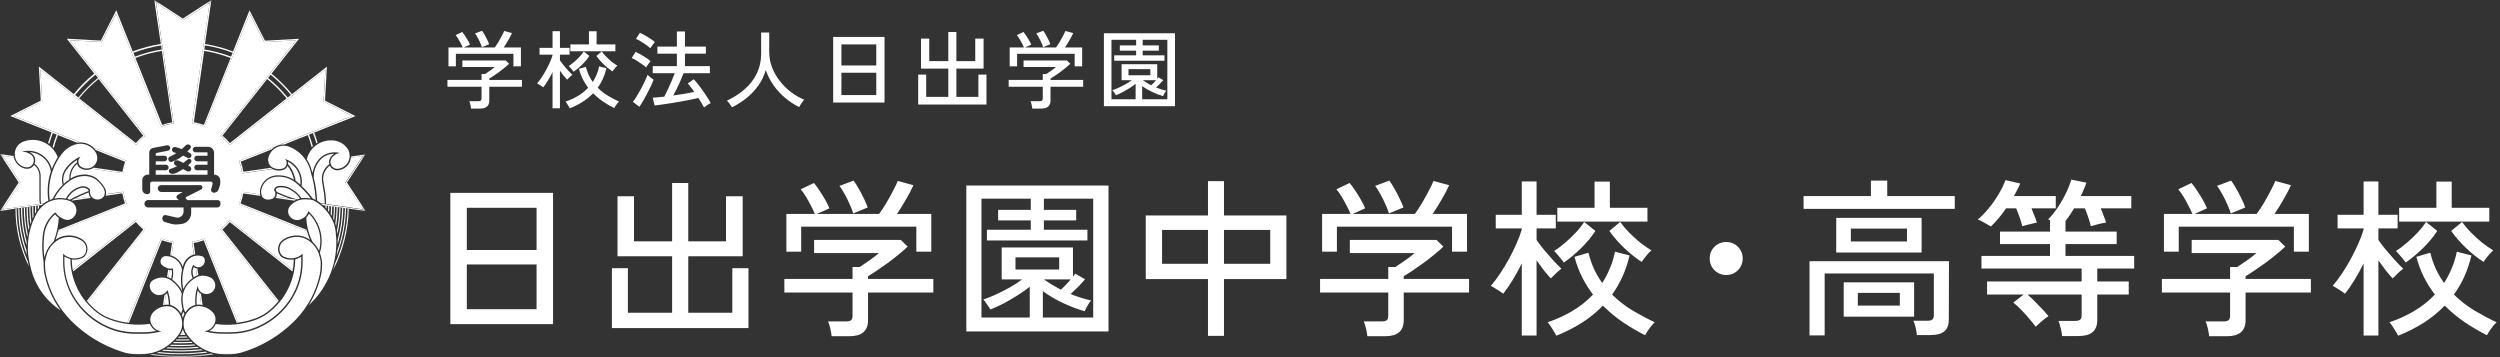 <svg width="294" height="42" viewBox="0 0 294 42" fill="none" xmlns="http://www.w3.org/2000/svg"><rect x="0" y="0" width="294" height="42" fill="#333333" stroke="none"/><path d="M55.4 12.77C55.387 12.643 55.36 12.49 55.32 12.31C55.28 12.137 55.237 12 55.19 11.9H56.24C56.38 11.9 56.48 11.877 56.54 11.83C56.6 11.777 56.63 11.687 56.63 11.56V10.2H52.62V9.4H56.63V8.7H57.05C57.21 8.593 57.397 8.467 57.61 8.32C57.83 8.167 58.02 8.02 58.18 7.88H54.37V7.11H59.47L59.87 7.5C59.743 7.627 59.577 7.773 59.37 7.94C59.17 8.107 58.953 8.277 58.72 8.45C58.487 8.617 58.267 8.77 58.06 8.91C57.853 9.05 57.68 9.16 57.54 9.24V9.4H61.38V10.2H57.54V11.83C57.54 12.457 57.177 12.77 56.45 12.77H55.4ZM52.74 7.8V5.58H54.41C54.357 5.433 54.28 5.27 54.18 5.09C54.087 4.903 53.987 4.723 53.88 4.55C53.773 4.377 53.673 4.237 53.58 4.13L54.36 3.76C54.46 3.88 54.57 4.03 54.69 4.21C54.81 4.39 54.923 4.573 55.03 4.76C55.137 4.947 55.217 5.11 55.27 5.25L54.54 5.58H58.19C58.31 5.42 58.443 5.22 58.59 4.98C58.737 4.733 58.873 4.487 59 4.24C59.133 3.993 59.23 3.793 59.29 3.64L60.21 3.89C60.103 4.13 59.957 4.41 59.77 4.73C59.59 5.043 59.413 5.327 59.24 5.58H61.26V7.8H60.38V6.33H53.61V7.8H52.74ZM56.67 5.55C56.63 5.403 56.563 5.23 56.47 5.03C56.383 4.823 56.283 4.62 56.17 4.42C56.063 4.22 55.96 4.057 55.86 3.93L56.69 3.62C56.783 3.74 56.883 3.897 56.99 4.09C57.103 4.283 57.207 4.48 57.3 4.68C57.4 4.88 57.473 5.053 57.52 5.2L56.67 5.55ZM64.98 12.73V8.49C64.813 8.83 64.633 9.157 64.44 9.47C64.253 9.777 64.07 10.043 63.89 10.27C63.843 10.23 63.773 10.18 63.68 10.12C63.587 10.06 63.49 10 63.39 9.94C63.297 9.88 63.22 9.837 63.16 9.81C63.34 9.603 63.523 9.36 63.71 9.08C63.897 8.8 64.073 8.507 64.24 8.2C64.407 7.893 64.553 7.593 64.68 7.3C64.813 7 64.913 6.73 64.98 6.49V6.43H63.45V5.63H64.98V3.67H65.85V5.63H66.98V6.43H65.85V7.11C65.963 7.277 66.11 7.47 66.29 7.69C66.47 7.903 66.65 8.11 66.83 8.31C67.017 8.51 67.177 8.673 67.31 8.8C67.263 8.833 67.197 8.887 67.11 8.96C67.03 9.033 66.95 9.11 66.87 9.19C66.797 9.263 66.737 9.323 66.69 9.37C66.577 9.25 66.443 9.097 66.29 8.91C66.143 8.717 65.997 8.517 65.85 8.31V12.73H64.98ZM67.01 12.74C66.983 12.68 66.937 12.597 66.87 12.49C66.81 12.383 66.743 12.277 66.67 12.17C66.603 12.07 66.547 11.997 66.5 11.95C67.013 11.777 67.497 11.557 67.95 11.29C68.41 11.017 68.817 10.693 69.17 10.32C68.93 10.007 68.717 9.667 68.53 9.3C68.343 8.927 68.193 8.527 68.08 8.1L68.9 7.86C68.987 8.207 69.097 8.527 69.23 8.82C69.37 9.113 69.53 9.387 69.71 9.64C69.883 9.373 70.033 9.087 70.16 8.78C70.293 8.473 70.393 8.147 70.46 7.8L71.32 8.02C71.213 8.467 71.073 8.883 70.9 9.27C70.727 9.65 70.523 10 70.29 10.32C70.663 10.687 71.067 11 71.5 11.26C71.94 11.52 72.373 11.75 72.8 11.95C72.753 11.99 72.69 12.057 72.61 12.15C72.53 12.25 72.453 12.353 72.38 12.46C72.313 12.567 72.263 12.65 72.23 12.71C71.783 12.483 71.35 12.23 70.93 11.95C70.51 11.663 70.117 11.337 69.75 10.97C69.37 11.363 68.947 11.707 68.48 12C68.02 12.287 67.53 12.533 67.01 12.74ZM67.07 6.03V5.22H69.26V3.68H70.16V5.22H72.37V6.03H67.07ZM67.45 8.44C67.417 8.38 67.363 8.307 67.29 8.22C67.223 8.133 67.15 8.047 67.07 7.96C66.997 7.873 66.933 7.807 66.88 7.76C67.073 7.64 67.283 7.483 67.51 7.29C67.737 7.097 67.953 6.89 68.16 6.67C68.367 6.45 68.53 6.243 68.65 6.05L69.31 6.58C69.083 6.927 68.8 7.267 68.46 7.6C68.12 7.933 67.783 8.213 67.45 8.44ZM72.03 8.4C71.69 8.18 71.347 7.907 71 7.58C70.66 7.253 70.37 6.92 70.13 6.58L70.77 6.05C70.91 6.25 71.083 6.457 71.29 6.67C71.503 6.883 71.723 7.083 71.95 7.27C72.183 7.45 72.4 7.6 72.6 7.72C72.553 7.76 72.49 7.823 72.41 7.91C72.337 7.997 72.263 8.087 72.19 8.18C72.123 8.267 72.07 8.34 72.03 8.4ZM82.8 12.64C82.713 12.48 82.613 12.303 82.5 12.11C82.387 11.923 82.263 11.727 82.13 11.52C81.903 11.58 81.62 11.643 81.28 11.71C80.947 11.777 80.58 11.847 80.18 11.92C79.787 11.993 79.39 12.06 78.99 12.12C78.597 12.187 78.223 12.243 77.87 12.29C77.523 12.343 77.227 12.383 76.98 12.41L76.76 11.49C76.933 11.477 77.137 11.46 77.37 11.44C77.603 11.42 77.853 11.397 78.12 11.37C78.247 11.13 78.387 10.847 78.54 10.52C78.693 10.193 78.84 9.863 78.98 9.53C79.127 9.19 79.25 8.883 79.35 8.61H76.76V7.78H79.6V6.31H77.31V5.48H79.6V3.7H80.55V5.48H83.01V6.31H80.55V7.78H83.48V8.61H80.39C80.29 8.877 80.17 9.167 80.03 9.48C79.897 9.787 79.757 10.093 79.61 10.4C79.463 10.707 79.32 10.983 79.18 11.23C79.627 11.17 80.063 11.103 80.49 11.03C80.923 10.957 81.31 10.883 81.65 10.81C81.51 10.617 81.373 10.433 81.24 10.26C81.113 10.08 80.993 9.93 80.88 9.81L81.59 9.32C81.79 9.533 82.013 9.803 82.26 10.13C82.507 10.45 82.747 10.787 82.98 11.14C83.22 11.493 83.42 11.82 83.58 12.12C83.473 12.167 83.34 12.243 83.18 12.35C83.02 12.463 82.893 12.56 82.8 12.64ZM75.19 12.56L74.43 11.98C74.577 11.793 74.733 11.563 74.9 11.29C75.067 11.017 75.23 10.73 75.39 10.43C75.557 10.123 75.707 9.827 75.84 9.54C75.973 9.253 76.077 9.003 76.15 8.79C76.19 8.83 76.253 8.89 76.34 8.97C76.433 9.043 76.527 9.12 76.62 9.2C76.72 9.273 76.8 9.327 76.86 9.36C76.793 9.567 76.693 9.813 76.56 10.1C76.427 10.38 76.277 10.677 76.11 10.99C75.95 11.297 75.79 11.59 75.63 11.87C75.47 12.143 75.323 12.373 75.19 12.56ZM75.98 7.93C75.86 7.817 75.697 7.687 75.49 7.54C75.29 7.393 75.08 7.253 74.86 7.12C74.647 6.987 74.457 6.887 74.29 6.82L74.75 6.1C74.937 6.187 75.137 6.29 75.35 6.41C75.563 6.53 75.77 6.657 75.97 6.79C76.177 6.923 76.353 7.057 76.5 7.19C76.467 7.23 76.413 7.3 76.34 7.4C76.267 7.5 76.193 7.6 76.12 7.7C76.053 7.8 76.007 7.877 75.98 7.93ZM76.49 5.67C76.37 5.563 76.207 5.437 76 5.29C75.793 5.143 75.58 5.003 75.36 4.87C75.147 4.737 74.957 4.637 74.79 4.57L75.25 3.86C75.423 3.933 75.623 4.033 75.85 4.16C76.077 4.287 76.293 4.42 76.5 4.56C76.713 4.7 76.883 4.83 77.01 4.95C76.977 4.99 76.92 5.06 76.84 5.16C76.767 5.253 76.697 5.35 76.63 5.45C76.563 5.543 76.517 5.617 76.49 5.67ZM86.08 12.62C86.013 12.507 85.92 12.367 85.8 12.2C85.687 12.04 85.583 11.917 85.49 11.83C86.29 11.463 86.99 11.013 87.59 10.48C88.197 9.947 88.667 9.333 89 8.64C89.34 7.94 89.51 7.173 89.51 6.34V3.83H90.46V6.08C90.46 6.72 90.57 7.333 90.79 7.92C91.017 8.5 91.323 9.037 91.71 9.53C92.097 10.023 92.533 10.457 93.02 10.83C93.513 11.203 94.03 11.5 94.57 11.72C94.517 11.78 94.45 11.867 94.37 11.98C94.29 12.087 94.213 12.197 94.14 12.31C94.073 12.423 94.02 12.517 93.98 12.59C93.387 12.297 92.833 11.933 92.32 11.5C91.807 11.067 91.357 10.577 90.97 10.03C90.583 9.477 90.277 8.88 90.05 8.24C89.87 8.887 89.587 9.483 89.2 10.03C88.82 10.577 88.363 11.067 87.83 11.5C87.297 11.933 86.713 12.307 86.08 12.62ZM97.98 12.06V4.34H104.02V12.06H97.98ZM98.95 11.18H103.05V8.55H98.95V11.18ZM98.95 7.7H103.05V5.22H98.95V7.7ZM107.98 12.29V8.77H108.92V11.39H111.52V8.07H108.31V4.54H109.28V7.19H111.52V3.76H112.47V7.19H114.69V4.54H115.67V8.07H112.47V11.39H115.06V8.77H116.01V12.29H107.98ZM121.4 12.77C121.387 12.643 121.36 12.49 121.32 12.31C121.28 12.137 121.237 12 121.19 11.9H122.24C122.38 11.9 122.48 11.877 122.54 11.83C122.6 11.777 122.63 11.687 122.63 11.56V10.2H118.62V9.4H122.63V8.7H123.05C123.21 8.593 123.397 8.467 123.61 8.32C123.83 8.167 124.02 8.02 124.18 7.88H120.37V7.11H125.47L125.87 7.5C125.743 7.627 125.577 7.773 125.37 7.94C125.17 8.107 124.953 8.277 124.72 8.45C124.487 8.617 124.267 8.77 124.06 8.91C123.853 9.05 123.68 9.16 123.54 9.24V9.4H127.38V10.2H123.54V11.83C123.54 12.457 123.177 12.77 122.45 12.77H121.4ZM118.74 7.8V5.58H120.41C120.357 5.433 120.28 5.27 120.18 5.09C120.087 4.903 119.987 4.723 119.88 4.55C119.773 4.377 119.673 4.237 119.58 4.13L120.36 3.76C120.46 3.88 120.57 4.03 120.69 4.21C120.81 4.39 120.923 4.573 121.03 4.76C121.137 4.947 121.217 5.11 121.27 5.25L120.54 5.58H124.19C124.31 5.42 124.443 5.22 124.59 4.98C124.737 4.733 124.873 4.487 125 4.24C125.133 3.993 125.23 3.793 125.29 3.64L126.21 3.89C126.103 4.13 125.957 4.41 125.77 4.73C125.59 5.043 125.413 5.327 125.24 5.58H127.26V7.8H126.38V6.33H119.61V7.8H118.74ZM122.67 5.55C122.63 5.403 122.563 5.23 122.47 5.03C122.383 4.823 122.283 4.62 122.17 4.42C122.063 4.22 121.96 4.057 121.86 3.93L122.69 3.62C122.783 3.74 122.883 3.897 122.99 4.09C123.103 4.283 123.207 4.48 123.3 4.68C123.4 4.88 123.473 5.053 123.52 5.2L122.67 5.55ZM129.82 12.49V3.91H138.18V12.49H129.82ZM130.71 11.67H133.55V9.86C133.33 10.033 133.083 10.207 132.81 10.38C132.543 10.547 132.273 10.703 132 10.85C131.727 10.99 131.47 11.107 131.23 11.2C131.217 11.16 131.183 11.103 131.13 11.03C131.077 10.95 131.02 10.87 130.96 10.79C130.907 10.71 130.86 10.65 130.82 10.61C131.027 10.543 131.263 10.45 131.53 10.33C131.803 10.203 132.08 10.063 132.36 9.91C132.64 9.75 132.887 9.59 133.1 9.43H131.9V7.55H136.09V9.27C136.117 9.237 136.14 9.207 136.16 9.18C136.187 9.147 136.207 9.117 136.22 9.09L136.8 9.42C136.693 9.553 136.56 9.7 136.4 9.86C136.24 10.02 136.09 10.163 135.95 10.29C136.37 10.457 136.773 10.583 137.16 10.67C137.127 10.703 137.08 10.763 137.02 10.85C136.967 10.937 136.917 11.023 136.87 11.11C136.823 11.197 136.793 11.26 136.78 11.3C136.373 11.187 135.95 11.027 135.51 10.82C135.07 10.613 134.673 10.38 134.32 10.12V11.67H137.28V4.68H134.38V5.34H136.28V5.96H134.38V6.51H136.94V7.14H131.03V6.51H133.61V5.96H131.69V5.34H133.61V4.68H130.71V11.67ZM132.71 8.85H135.28V8.13H132.71V8.85ZM135.38 10.03C135.473 9.95 135.57 9.857 135.67 9.75C135.777 9.643 135.873 9.537 135.96 9.43H134.39C134.537 9.537 134.693 9.64 134.86 9.74C135.027 9.84 135.2 9.937 135.38 10.03Z" fill="white"/><path d="M52.96 38.12V22.68H65.04V38.12H52.96ZM54.9 36.36H63.1V31.1H54.9V36.36ZM54.9 29.4H63.1V24.44H54.9V29.4ZM71.96 38.58V31.54H73.84V36.78H79.04V30.14H72.62V23.08H74.56V28.38H79.04V21.52H80.94V28.38H85.38V23.08H87.34V30.14H80.94V36.78H86.12V31.54H88.02V38.58H71.96ZM97.8 39.54C97.773 39.287 97.72 38.98 97.64 38.62C97.56 38.273 97.473 38 97.38 37.8H99.48C99.76 37.8 99.96 37.753 100.08 37.66C100.2 37.553 100.26 37.373 100.26 37.12V34.4H92.24V32.8H100.26V31.4H101.1C101.42 31.187 101.793 30.933 102.22 30.64C102.66 30.333 103.04 30.04 103.36 29.76H95.74V28.22H105.94L106.74 29C106.487 29.253 106.153 29.547 105.74 29.88C105.34 30.213 104.907 30.553 104.44 30.9C103.973 31.233 103.533 31.54 103.12 31.82C102.707 32.1 102.36 32.32 102.08 32.48V32.8H109.76V34.4H102.08V37.66C102.08 38.913 101.353 39.54 99.9 39.54H97.8ZM92.48 29.6V25.16H95.82C95.713 24.867 95.56 24.54 95.36 24.18C95.173 23.807 94.973 23.447 94.76 23.1C94.547 22.753 94.347 22.473 94.16 22.26L95.72 21.52C95.92 21.76 96.14 22.06 96.38 22.42C96.62 22.78 96.847 23.147 97.06 23.52C97.273 23.893 97.433 24.22 97.54 24.5L96.08 25.16H103.38C103.62 24.84 103.887 24.44 104.18 23.96C104.473 23.467 104.747 22.973 105 22.48C105.267 21.987 105.46 21.587 105.58 21.28L107.42 21.78C107.207 22.26 106.913 22.82 106.54 23.46C106.18 24.087 105.827 24.653 105.48 25.16H109.52V29.6H107.76V26.66H94.22V29.6H92.48ZM100.34 25.1C100.26 24.807 100.127 24.46 99.94 24.06C99.767 23.647 99.567 23.24 99.34 22.84C99.127 22.44 98.92 22.113 98.72 21.86L100.38 21.24C100.567 21.48 100.767 21.793 100.98 22.18C101.207 22.567 101.413 22.96 101.6 23.36C101.8 23.76 101.947 24.107 102.04 24.4L100.34 25.1ZM113.64 38.98V21.82H130.36V38.98H113.64ZM115.42 37.34H121.1V33.72C120.66 34.067 120.167 34.413 119.62 34.76C119.087 35.093 118.547 35.407 118 35.7C117.453 35.98 116.94 36.213 116.46 36.4C116.433 36.32 116.367 36.207 116.26 36.06C116.153 35.9 116.04 35.74 115.92 35.58C115.813 35.42 115.72 35.3 115.64 35.22C116.053 35.087 116.527 34.9 117.06 34.66C117.607 34.407 118.16 34.127 118.72 33.82C119.28 33.5 119.773 33.18 120.2 32.86H117.8V29.1H126.18V32.54C126.233 32.473 126.28 32.413 126.32 32.36C126.373 32.293 126.413 32.233 126.44 32.18L127.6 32.84C127.387 33.107 127.12 33.4 126.8 33.72C126.48 34.04 126.18 34.327 125.9 34.58C126.74 34.913 127.547 35.167 128.32 35.34C128.253 35.407 128.16 35.527 128.04 35.7C127.933 35.873 127.833 36.047 127.74 36.22C127.647 36.393 127.587 36.52 127.56 36.6C126.747 36.373 125.9 36.053 125.02 35.64C124.14 35.227 123.347 34.76 122.64 34.24V37.34H128.56V23.36H122.76V24.68H126.56V25.92H122.76V27.02H127.88V28.28H116.06V27.02H121.22V25.92H117.38V24.68H121.22V23.36H115.42V37.34ZM119.42 31.7H124.56V30.26H119.42V31.7ZM124.76 34.06C124.947 33.9 125.14 33.713 125.34 33.5C125.553 33.287 125.747 33.073 125.92 32.86H122.78C123.073 33.073 123.387 33.28 123.72 33.48C124.053 33.68 124.4 33.873 124.76 34.06ZM142.06 39.5V32.82H134.74V25.34H142.06V21.3H143.94V25.34H151.28V32.82H143.94V39.5H142.06ZM143.94 31.02H149.38V27.04H143.94V31.02ZM136.66 31.02H142.06V27.04H136.66V31.02ZM160.8 39.54C160.773 39.287 160.72 38.98 160.64 38.62C160.56 38.273 160.473 38 160.38 37.8H162.48C162.76 37.8 162.96 37.753 163.08 37.66C163.2 37.553 163.26 37.373 163.26 37.12V34.4H155.24V32.8H163.26V31.4H164.1C164.42 31.187 164.793 30.933 165.22 30.64C165.66 30.333 166.04 30.04 166.36 29.76H158.74V28.22H168.94L169.74 29C169.487 29.253 169.153 29.547 168.74 29.88C168.34 30.213 167.907 30.553 167.44 30.9C166.973 31.233 166.533 31.54 166.12 31.82C165.707 32.1 165.36 32.32 165.08 32.48V32.8H172.76V34.4H165.08V37.66C165.08 38.913 164.353 39.54 162.9 39.54H160.8ZM155.48 29.6V25.16H158.82C158.713 24.867 158.56 24.54 158.36 24.18C158.173 23.807 157.973 23.447 157.76 23.1C157.547 22.753 157.347 22.473 157.16 22.26L158.72 21.52C158.92 21.76 159.14 22.06 159.38 22.42C159.62 22.78 159.847 23.147 160.06 23.52C160.273 23.893 160.433 24.22 160.54 24.5L159.08 25.16H166.38C166.62 24.84 166.887 24.44 167.18 23.96C167.473 23.467 167.747 22.973 168 22.48C168.267 21.987 168.46 21.587 168.58 21.28L170.42 21.78C170.207 22.26 169.913 22.82 169.54 23.46C169.18 24.087 168.827 24.653 168.48 25.16H172.52V29.6H170.76V26.66H157.22V29.6H155.48ZM163.34 25.1C163.26 24.807 163.127 24.46 162.94 24.06C162.767 23.647 162.567 23.24 162.34 22.84C162.127 22.44 161.92 22.113 161.72 21.86L163.38 21.24C163.567 21.48 163.767 21.793 163.98 22.18C164.207 22.567 164.413 22.96 164.6 23.36C164.8 23.76 164.947 24.107 165.04 24.4L163.34 25.1ZM178.96 39.46V30.98C178.627 31.66 178.267 32.313 177.88 32.94C177.507 33.553 177.14 34.087 176.78 34.54C176.687 34.46 176.547 34.36 176.36 34.24C176.173 34.12 175.98 34 175.78 33.88C175.593 33.76 175.44 33.673 175.32 33.62C175.68 33.207 176.047 32.72 176.42 32.16C176.793 31.6 177.147 31.013 177.48 30.4C177.813 29.787 178.107 29.187 178.36 28.6C178.627 28 178.827 27.46 178.96 26.98V26.86H175.9V25.26H178.96V21.34H180.7V25.26H182.96V26.86H180.7V28.22C180.927 28.553 181.22 28.94 181.58 29.38C181.94 29.807 182.3 30.22 182.66 30.62C183.033 31.02 183.353 31.347 183.62 31.6C183.527 31.667 183.393 31.773 183.22 31.92C183.06 32.067 182.9 32.22 182.74 32.38C182.593 32.527 182.473 32.647 182.38 32.74C182.153 32.5 181.887 32.193 181.58 31.82C181.287 31.433 180.993 31.033 180.7 30.62V39.46H178.96ZM183.02 39.48C182.967 39.36 182.873 39.193 182.74 38.98C182.62 38.767 182.487 38.553 182.34 38.34C182.207 38.14 182.093 37.993 182 37.9C183.027 37.553 183.993 37.113 184.9 36.58C185.82 36.033 186.633 35.387 187.34 34.64C186.86 34.013 186.433 33.333 186.06 32.6C185.687 31.853 185.387 31.053 185.16 30.2L186.8 29.72C186.973 30.413 187.193 31.053 187.46 31.64C187.74 32.227 188.06 32.773 188.42 33.28C188.767 32.747 189.067 32.173 189.32 31.56C189.587 30.947 189.787 30.293 189.92 29.6L191.64 30.04C191.427 30.933 191.147 31.767 190.8 32.54C190.453 33.3 190.047 34 189.58 34.64C190.327 35.373 191.133 36 192 36.52C192.88 37.04 193.747 37.5 194.6 37.9C194.507 37.98 194.38 38.113 194.22 38.3C194.06 38.5 193.907 38.707 193.76 38.92C193.627 39.133 193.527 39.3 193.46 39.42C192.567 38.967 191.7 38.46 190.86 37.9C190.02 37.327 189.233 36.673 188.5 35.94C187.74 36.727 186.893 37.413 185.96 38C185.04 38.573 184.06 39.067 183.02 39.48ZM183.14 26.06V24.44H187.52V21.36H189.32V24.44H193.74V26.06H183.14ZM183.9 30.88C183.833 30.76 183.727 30.613 183.58 30.44C183.447 30.267 183.3 30.093 183.14 29.92C182.993 29.747 182.867 29.613 182.76 29.52C183.147 29.28 183.567 28.967 184.02 28.58C184.473 28.193 184.907 27.78 185.32 27.34C185.733 26.9 186.06 26.487 186.3 26.1L187.62 27.16C187.167 27.853 186.6 28.533 185.92 29.2C185.24 29.867 184.567 30.427 183.9 30.88ZM193.06 30.8C192.38 30.36 191.693 29.813 191 29.16C190.32 28.507 189.74 27.84 189.26 27.16L190.54 26.1C190.82 26.5 191.167 26.913 191.58 27.34C192.007 27.767 192.447 28.167 192.9 28.54C193.367 28.9 193.8 29.2 194.2 29.44C194.107 29.52 193.98 29.647 193.82 29.82C193.673 29.993 193.527 30.173 193.38 30.36C193.247 30.533 193.14 30.68 193.06 30.8ZM203 32.34C202.467 32.34 202.007 32.153 201.62 31.78C201.247 31.393 201.06 30.933 201.06 30.4C201.06 29.853 201.247 29.393 201.62 29.02C202.007 28.647 202.467 28.46 203 28.46C203.547 28.46 204.007 28.647 204.38 29.02C204.753 29.393 204.94 29.853 204.94 30.4C204.94 30.933 204.753 31.393 204.38 31.78C204.007 32.153 203.547 32.34 203 32.34ZM212.8 39.44V30.72H229.2L229.18 37.58C229.18 38.207 229.007 38.667 228.66 38.96C228.313 39.253 227.78 39.4 227.06 39.4H225.42C225.407 39.16 225.36 38.867 225.28 38.52C225.2 38.187 225.113 37.92 225.02 37.72H226.66C226.927 37.72 227.12 37.673 227.24 37.58C227.36 37.473 227.42 37.293 227.42 37.04V32.16H214.58V39.44H212.8ZM215.94 29.7V25.62H225.98V29.7H215.94ZM216.82 37.24V33.2H225.1V37.24H216.82ZM212.1 24.56V23.06H220.02V21.24H221.94V23.06H229.88V24.56H212.1ZM217.66 28.4H224.26V26.88H217.66V28.4ZM218.48 35.94H223.42V34.44H218.48V35.94ZM242.5 39.52C242.487 39.267 242.433 38.96 242.34 38.6C242.26 38.24 242.173 37.953 242.08 37.74H244.02C244.3 37.74 244.5 37.693 244.62 37.6C244.74 37.493 244.8 37.313 244.8 37.06V34.64H238.44C238.827 34.973 239.247 35.38 239.7 35.86C240.167 36.327 240.567 36.767 240.9 37.18C240.66 37.327 240.393 37.527 240.1 37.78C239.807 38.033 239.573 38.247 239.4 38.42C239.187 38.127 238.927 37.807 238.62 37.46C238.327 37.1 238.013 36.753 237.68 36.42C237.36 36.087 237.053 35.807 236.76 35.58L237.98 34.64H233.68V33.1H244.8V31.58H233.02V30.1H241.08V28.7H235.2V27.24H241.08V25.9C240.973 25.847 240.9 25.813 240.86 25.8C241.26 25.4 241.64 24.927 242 24.38C242.373 23.833 242.693 23.273 242.96 22.7C243.24 22.127 243.447 21.6 243.58 21.12L245.36 21.48C245.28 21.733 245.18 21.993 245.06 22.26C244.953 22.527 244.833 22.793 244.7 23.06H250.64V24.5H247.04C247.173 24.793 247.293 25.093 247.4 25.4C247.52 25.693 247.613 25.953 247.68 26.18C247.533 26.193 247.34 26.227 247.1 26.28C246.86 26.333 246.62 26.393 246.38 26.46C246.153 26.513 245.987 26.56 245.88 26.6C245.813 26.293 245.713 25.947 245.58 25.56C245.447 25.16 245.313 24.807 245.18 24.5H243.92C243.76 24.767 243.593 25.027 243.42 25.28C243.247 25.533 243.073 25.773 242.9 26V27.24H248.92V28.7H242.9V30.1H250.98V31.58H246.64V33.1H250.34V34.64H246.64V37.62C246.64 38.273 246.453 38.753 246.08 39.06C245.72 39.367 245.167 39.52 244.42 39.52H242.5ZM234.12 26.64C234.04 26.587 233.9 26.5 233.7 26.38C233.5 26.26 233.293 26.147 233.08 26.04C232.867 25.92 232.7 25.847 232.58 25.82C233.033 25.447 233.473 24.993 233.9 24.46C234.34 23.927 234.727 23.373 235.06 22.8C235.407 22.213 235.667 21.673 235.84 21.18L237.58 21.58C237.487 21.807 237.373 22.047 237.24 22.3C237.12 22.54 236.987 22.793 236.84 23.06H241.76V24.5H238.9C239.02 24.793 239.14 25.093 239.26 25.4C239.38 25.693 239.473 25.953 239.54 26.18C239.42 26.193 239.24 26.233 239 26.3C238.773 26.353 238.547 26.407 238.32 26.46C238.093 26.513 237.927 26.56 237.82 26.6C237.753 26.32 237.653 25.987 237.52 25.6C237.387 25.2 237.247 24.833 237.1 24.5H235.92C235.32 25.367 234.72 26.08 234.12 26.64ZM259.8 39.54C259.773 39.287 259.72 38.98 259.64 38.62C259.56 38.273 259.473 38 259.38 37.8H261.48C261.76 37.8 261.96 37.753 262.08 37.66C262.2 37.553 262.26 37.373 262.26 37.12V34.4H254.24V32.8H262.26V31.4H263.1C263.42 31.187 263.793 30.933 264.22 30.64C264.66 30.333 265.04 30.04 265.36 29.76H257.74V28.22H267.94L268.74 29C268.487 29.253 268.153 29.547 267.74 29.88C267.34 30.213 266.907 30.553 266.44 30.9C265.973 31.233 265.533 31.54 265.12 31.82C264.707 32.1 264.36 32.32 264.08 32.48V32.8H271.76V34.4H264.08V37.66C264.08 38.913 263.353 39.54 261.9 39.54H259.8ZM254.48 29.6V25.16H257.82C257.713 24.867 257.56 24.54 257.36 24.18C257.173 23.807 256.973 23.447 256.76 23.1C256.547 22.753 256.347 22.473 256.16 22.26L257.72 21.52C257.92 21.76 258.14 22.06 258.38 22.42C258.62 22.78 258.847 23.147 259.06 23.52C259.273 23.893 259.433 24.22 259.54 24.5L258.08 25.16H265.38C265.62 24.84 265.887 24.44 266.18 23.96C266.473 23.467 266.747 22.973 267 22.48C267.267 21.987 267.46 21.587 267.58 21.28L269.42 21.78C269.207 22.26 268.913 22.82 268.54 23.46C268.18 24.087 267.827 24.653 267.48 25.16H271.52V29.6H269.76V26.66H256.22V29.6H254.48ZM262.34 25.1C262.26 24.807 262.127 24.46 261.94 24.06C261.767 23.647 261.567 23.24 261.34 22.84C261.127 22.44 260.92 22.113 260.72 21.86L262.38 21.24C262.567 21.48 262.767 21.793 262.98 22.18C263.207 22.567 263.413 22.96 263.6 23.36C263.8 23.76 263.947 24.107 264.04 24.4L262.34 25.1ZM277.96 39.46V30.98C277.627 31.66 277.267 32.313 276.88 32.94C276.507 33.553 276.14 34.087 275.78 34.54C275.687 34.46 275.547 34.36 275.36 34.24C275.173 34.12 274.98 34 274.78 33.88C274.593 33.76 274.44 33.673 274.32 33.62C274.68 33.207 275.047 32.72 275.42 32.16C275.793 31.6 276.147 31.013 276.48 30.4C276.813 29.787 277.107 29.187 277.36 28.6C277.627 28 277.827 27.46 277.96 26.98V26.86H274.9V25.26H277.96V21.34H279.7V25.26H281.96V26.86H279.7V28.22C279.927 28.553 280.22 28.94 280.58 29.38C280.94 29.807 281.3 30.22 281.66 30.62C282.033 31.02 282.353 31.347 282.62 31.6C282.527 31.667 282.393 31.773 282.22 31.92C282.06 32.067 281.9 32.22 281.74 32.38C281.593 32.527 281.473 32.647 281.38 32.74C281.153 32.5 280.887 32.193 280.58 31.82C280.287 31.433 279.993 31.033 279.7 30.62V39.46H277.96ZM282.02 39.48C281.967 39.36 281.873 39.193 281.74 38.98C281.62 38.767 281.487 38.553 281.34 38.34C281.207 38.14 281.093 37.993 281 37.9C282.027 37.553 282.993 37.113 283.9 36.58C284.82 36.033 285.633 35.387 286.34 34.64C285.86 34.013 285.433 33.333 285.06 32.6C284.687 31.853 284.387 31.053 284.16 30.2L285.8 29.72C285.973 30.413 286.193 31.053 286.46 31.64C286.74 32.227 287.06 32.773 287.42 33.28C287.767 32.747 288.067 32.173 288.32 31.56C288.587 30.947 288.787 30.293 288.92 29.6L290.64 30.04C290.427 30.933 290.147 31.767 289.8 32.54C289.453 33.3 289.047 34 288.58 34.64C289.327 35.373 290.133 36 291 36.52C291.88 37.04 292.747 37.5 293.6 37.9C293.507 37.98 293.38 38.113 293.22 38.3C293.06 38.5 292.907 38.707 292.76 38.92C292.627 39.133 292.527 39.3 292.46 39.42C291.567 38.967 290.7 38.46 289.86 37.9C289.02 37.327 288.233 36.673 287.5 35.94C286.74 36.727 285.893 37.413 284.96 38C284.04 38.573 283.06 39.067 282.02 39.48ZM282.14 26.06V24.44H286.52V21.36H288.32V24.44H292.74V26.06H282.14ZM282.9 30.88C282.833 30.76 282.727 30.613 282.58 30.44C282.447 30.267 282.3 30.093 282.14 29.92C281.993 29.747 281.867 29.613 281.76 29.52C282.147 29.28 282.567 28.967 283.02 28.58C283.473 28.193 283.907 27.78 284.32 27.34C284.733 26.9 285.06 26.487 285.3 26.1L286.62 27.16C286.167 27.853 285.6 28.533 284.92 29.2C284.24 29.867 283.567 30.427 282.9 30.88ZM292.06 30.8C291.38 30.36 290.693 29.813 290 29.16C289.32 28.507 288.74 27.84 288.26 27.16L289.54 26.1C289.82 26.5 290.167 26.913 290.58 27.34C291.007 27.767 291.447 28.167 291.9 28.54C292.367 28.9 292.8 29.2 293.2 29.44C293.107 29.52 292.98 29.647 292.82 29.82C292.673 29.993 292.527 30.173 292.38 30.36C292.247 30.533 292.14 30.68 292.06 30.8Z" fill="white"/><g clip-path="url(#clip0_606_81)"><mask id="mask0_606_81" style="mask-type:luminance" maskUnits="userSpaceOnUse" x="0" y="0" width="43" height="42"><path d="M43 0H0V42H43V0Z" fill="white"/></mask><g mask="url(#mask0_606_81)"><path d="M43 18.112L40.804 21.472L43 24.823L41.028 24.533L40.895 24.517L40.705 24.492L40.572 24.475L40.382 24.45L40.249 24.425L40.058 24.401L39.926 24.384L39.735 24.359L39.602 24.343L39.412 24.318L39.279 24.301L39.089 24.277L38.948 24.26L38.757 24.235L38.616 24.219L38.426 24.194L38.293 24.177L37.953 24.128C37.871 24.061 37.796 23.995 37.705 23.929L38.202 24.004L38.368 24.028L42.685 24.657L40.63 21.513L42.685 18.369L41.293 18.567C41.293 18.509 41.301 18.46 41.301 18.402L43.017 18.154L43 18.112Z" fill="white"/><path d="M42.669 18.328L40.613 21.472L42.669 24.616L38.351 23.987C38.343 23.607 38.318 23.226 38.276 22.854V22.787L38.02 21.257C38.003 21.157 37.995 21.066 38.003 20.967C38.028 20.38 38.318 19.825 38.79 19.478C38.873 19.66 39.014 19.809 39.205 19.916C39.354 19.999 39.52 20.04 39.694 20.032C40.531 19.983 41.185 19.345 41.276 18.543L42.669 18.344V18.328Z" fill="white"/><path d="M16.847 15.953L11.585 9.292C10.748 9.97 9.986 10.732 9.306 11.567L15.977 16.822C16.242 16.507 16.532 16.218 16.847 15.953ZM4.748 8.183L4.956 11.931L1.608 13.628L9.455 16.755C9.331 16.755 9.207 16.764 9.082 16.788L6.812 15.886C6.621 16.383 6.464 16.879 6.323 17.392C6.281 17.343 6.24 17.301 6.19 17.252C6.323 16.772 6.48 16.292 6.663 15.829L6.215 15.647C6.058 16.06 5.917 16.482 5.793 16.913C5.743 16.879 5.701 16.846 5.652 16.813C5.776 16.399 5.917 15.986 6.066 15.58L1.21 13.644L4.79 11.832L4.566 7.827L8.676 11.063C9.397 10.177 10.201 9.375 11.088 8.655L7.848 4.551L11.858 4.774L13.673 1.2L15.612 6.048C16.681 5.643 17.784 5.345 18.91 5.163L18.14 0L21.496 2.184L24.86 0L24.106 5.171C25.233 5.353 26.335 5.643 27.404 6.057L29.343 1.208L31.158 4.783L35.169 4.559L31.929 8.663C32.816 9.383 33.62 10.186 34.34 11.071L38.442 7.836L38.227 11.84L41.807 13.652L36.951 15.589L36.802 15.647L36.354 15.829L36.205 15.886L33.429 16.987C33.197 16.987 32.973 17.012 32.758 17.078L41.417 13.628L38.061 11.931L38.268 8.183L27.015 17.045C26.7 16.648 26.335 16.292 25.946 15.977L34.821 4.741L31.067 4.948L29.368 1.597L24.057 14.894C23.584 14.712 23.095 14.579 22.59 14.505L24.645 0.331L21.496 2.383L18.347 0.331L20.41 14.496C19.913 14.571 19.416 14.703 18.944 14.885L13.64 1.597L11.941 4.94L8.187 4.733L17.062 15.969C16.665 16.284 16.308 16.648 15.993 17.037L4.748 8.183ZM33.835 11.468L34.216 11.17C33.504 10.293 32.708 9.499 31.829 8.787L31.531 9.168C32.377 9.855 33.147 10.624 33.835 11.468ZM27.032 16.822L33.702 11.567C33.023 10.732 32.261 9.97 31.424 9.292L26.161 15.953C26.476 16.218 26.766 16.507 27.032 16.822ZM27.172 6.652L27.355 6.206C26.302 5.8 25.208 5.511 24.098 5.337L24.032 5.817C25.109 5.991 26.161 6.272 27.181 6.661M23.974 14.695L27.123 6.818C26.12 6.437 25.076 6.156 24.015 5.982L22.797 14.372C23.203 14.447 23.601 14.554 23.982 14.687M20.253 14.372L19.035 5.982C17.974 6.156 16.93 6.429 15.927 6.818L19.076 14.695C19.457 14.554 19.855 14.447 20.261 14.381M19.018 5.825L18.952 5.345C17.841 5.519 16.748 5.817 15.695 6.214L15.877 6.661C16.897 6.272 17.949 5.991 19.026 5.817M11.519 9.168L11.22 8.787C10.342 9.499 9.546 10.293 8.834 11.17L9.215 11.468C9.903 10.624 10.673 9.855 11.519 9.168Z" fill="white"/><path d="M14.916 18.923L11.013 17.368C10.591 16.971 10.035 16.747 9.455 16.747L1.608 13.62L4.956 11.923L4.748 8.175L16.002 17.037C16.317 16.64 16.681 16.284 17.071 15.969L8.196 4.741L11.95 4.948L13.648 1.605L18.96 14.902C19.433 14.72 19.921 14.588 20.427 14.513L18.355 0.331L21.504 2.383L24.653 0.331L22.59 14.496C23.087 14.571 23.584 14.703 24.056 14.885L29.36 1.597L31.059 4.948L34.813 4.741L25.938 15.978C26.335 16.292 26.692 16.656 27.007 17.045L38.26 8.183L38.053 11.931L41.409 13.628L32.749 17.078C32.658 17.103 32.567 17.144 32.476 17.186L28.092 18.931C28.274 19.403 28.407 19.891 28.482 20.396L32.02 19.883C32.401 20.065 32.832 20.107 33.238 20.007C33.503 19.941 33.711 19.751 33.81 19.511C34.191 19.982 34.456 20.545 34.572 21.141C34.009 20.785 33.354 20.603 32.683 20.619H32.575C31.655 20.644 30.86 21.265 30.62 22.15V22.183C30.562 22.407 30.553 22.638 30.595 22.862L28.49 22.556C28.415 23.052 28.283 23.549 28.1 24.02L36.105 27.206C36.197 27.545 36.321 27.884 36.462 28.207C36.379 28.149 36.288 28.091 36.197 28.033L36.163 28.017C36.023 27.934 35.865 27.868 35.708 27.818C34.879 27.562 33.976 27.702 33.263 28.199C32.758 28.555 32.559 29.216 32.799 29.787C32.84 29.878 32.882 29.961 32.94 30.044C33.023 30.151 33.13 30.242 33.246 30.309C33.653 30.515 34.108 30.582 34.547 30.515C34.547 30.929 34.498 31.343 34.431 31.748L26.998 25.898C26.683 26.296 26.319 26.651 25.929 26.966L32.675 35.505C32.343 35.902 31.97 36.266 31.556 36.589C31.1 36.953 30.587 37.242 30.04 37.441C29.377 37.681 28.689 37.855 27.993 37.946L24.04 28.05C23.568 28.232 23.079 28.364 22.573 28.439L22.789 29.936C22.664 29.969 22.548 30.019 22.432 30.077C22.01 30.309 21.695 30.689 21.554 31.153L21.521 31.268L21.488 31.384C21.28 30.747 20.783 30.267 20.17 30.06L20.41 28.439C19.913 28.364 19.416 28.232 18.944 28.05L14.991 37.946C14.295 37.855 13.607 37.681 12.944 37.441C12.397 37.242 11.883 36.953 11.428 36.589C11.013 36.266 10.64 35.902 10.309 35.505L17.054 26.966C16.656 26.651 16.3 26.287 15.985 25.898L8.552 31.748C8.486 31.343 8.444 30.929 8.436 30.515C8.933 30.59 9.455 30.491 9.903 30.209C10.019 30.085 10.118 29.936 10.184 29.779C10.425 29.208 10.234 28.546 9.729 28.19C9.016 27.694 8.113 27.562 7.284 27.81C7.127 27.859 6.969 27.926 6.828 28.008L6.795 28.025C6.704 28.075 6.621 28.133 6.538 28.19C6.654 27.868 6.754 27.545 6.828 27.214L14.9 24.004C14.717 23.532 14.585 23.044 14.51 22.539L12.455 22.837C12.505 22.581 12.455 22.307 12.314 22.084L12.223 21.935C12.173 21.852 12.115 21.778 12.057 21.703L11.875 21.48C11.701 21.257 11.494 21.066 11.262 20.901C10.856 20.644 10.375 20.512 9.894 20.52C9.497 20.537 9.107 20.611 8.743 20.76C8.685 20.777 8.635 20.802 8.585 20.835L8.295 21C8.279 20.338 8.56 19.701 9.066 19.271C9.115 19.445 9.223 19.602 9.372 19.726C9.803 20.024 10.342 20.057 10.781 19.842L14.494 20.38C14.568 19.883 14.701 19.387 14.883 18.915M25.929 24.029V23.863C25.929 23.681 25.78 23.532 25.606 23.532H22.035L21.86 23.342L21.844 23.317C21.819 23.259 21.844 23.193 21.894 23.168L23.659 22.283C23.791 22.216 23.849 22.051 23.783 21.919C23.733 21.828 23.642 21.77 23.543 21.77H18.935C18.72 21.77 18.554 21.943 18.554 22.15C18.554 22.39 18.753 22.581 18.993 22.581H21.488L20.891 22.928C20.758 23.003 20.717 23.168 20.791 23.3L20.841 23.358L21.015 23.524H17.427C17.187 23.524 16.988 23.722 16.988 23.962C16.988 24.202 17.187 24.401 17.427 24.401H21.587V24.881C21.587 24.939 21.587 24.988 21.57 25.046C21.479 25.427 21.098 25.667 20.717 25.576L19.507 25.294C19.333 25.253 19.167 25.352 19.118 25.526L19.101 25.576C19.035 25.807 19.167 26.047 19.399 26.114L20.12 26.32C20.394 26.395 20.675 26.42 20.957 26.387L21.322 26.345C21.985 26.271 22.482 25.716 22.482 25.046V24.401H25.548C25.755 24.401 25.929 24.227 25.929 24.02M25.904 21.612V21.248C25.904 20.859 25.59 20.537 25.192 20.537H25.175V17.972C25.175 17.583 24.86 17.26 24.463 17.26H22.996C22.814 17.26 22.664 17.409 22.664 17.583C22.664 17.757 22.814 17.914 22.996 17.914H24.404V18.311H23.17C22.988 18.311 22.847 18.46 22.847 18.642C22.847 18.824 22.996 18.973 23.17 18.973H24.404V19.37H23.17C22.988 19.37 22.847 19.519 22.847 19.701C22.847 19.883 22.996 20.024 23.17 20.024H24.404V20.545H18.314V20.024H19.499C19.681 20.024 19.83 19.875 19.83 19.701C19.83 19.527 19.681 19.37 19.499 19.37H18.314V18.973H19.325C19.507 18.973 19.656 18.824 19.656 18.642C19.656 18.46 19.507 18.311 19.325 18.311H18.314V18.137C18.314 18.055 18.372 17.988 18.446 17.98L19.756 17.724C19.93 17.69 20.046 17.517 20.013 17.343C19.979 17.169 19.805 17.053 19.631 17.086L17.991 17.401C17.734 17.45 17.551 17.674 17.551 17.939V20.537H17.386C17.021 20.537 16.731 20.826 16.731 21.19V22.274C16.731 22.572 16.98 22.82 17.278 22.82H17.386C17.535 22.82 17.659 22.696 17.659 22.547V21.571C17.659 21.447 17.759 21.356 17.875 21.356H24.844C24.96 21.397 25.026 21.513 25.001 21.629L24.827 22.274C24.786 22.431 24.877 22.597 25.043 22.638C25.316 22.713 25.606 22.564 25.697 22.291L25.846 21.861C25.871 21.778 25.888 21.695 25.888 21.612M22.465 18.46C22.565 18.311 22.523 18.104 22.366 18.005H22.349C22.242 17.939 22.142 17.881 22.026 17.823C22.151 17.707 22.267 17.583 22.383 17.459C22.482 17.343 22.474 17.177 22.358 17.078H22.349V17.07C22.192 16.946 21.968 16.954 21.827 17.103C21.686 17.252 21.537 17.401 21.38 17.533C21.14 17.442 20.899 17.359 20.642 17.293C20.468 17.244 20.286 17.351 20.236 17.525V17.608C20.228 17.757 20.328 17.881 20.468 17.922C20.559 17.947 20.651 17.972 20.742 18.005C20.502 18.162 20.245 18.294 19.979 18.419C19.863 18.468 19.789 18.584 19.789 18.716C19.789 18.898 19.938 19.047 20.12 19.047L20.253 19.023C20.377 18.965 20.493 18.915 20.609 18.849L20.626 18.882C20.568 18.915 20.518 18.965 20.485 19.031C20.41 19.196 20.485 19.387 20.651 19.461C20.709 19.486 20.775 19.519 20.833 19.544C20.568 19.676 20.294 19.784 20.013 19.875C19.921 19.908 19.855 19.991 19.855 20.082C19.855 20.189 19.905 20.288 19.988 20.346L20.013 20.363C20.087 20.421 20.178 20.446 20.269 20.446C20.435 20.446 20.601 20.404 20.758 20.33C21.023 20.198 21.28 20.049 21.529 19.883C21.686 19.966 21.852 20.057 22.01 20.14C22.167 20.222 22.366 20.173 22.449 20.015C22.54 19.858 22.482 19.66 22.325 19.569C22.25 19.527 22.184 19.486 22.109 19.445C22.217 19.354 22.325 19.262 22.424 19.163C22.532 19.064 22.54 18.89 22.441 18.774L22.432 18.758C22.366 18.692 22.283 18.667 22.2 18.667V18.601C22.3 18.601 22.399 18.543 22.457 18.452" fill="white"/><path d="M41.102 18.096C41.235 18.923 40.663 19.709 39.834 19.842H39.793C39.619 19.875 39.437 19.842 39.288 19.759C38.898 19.552 38.749 19.064 38.964 18.667C39.18 18.294 39.553 18.046 39.975 17.988C39.205 17.79 38.384 17.972 37.763 18.468C37.216 18.965 36.868 19.635 36.76 20.371C36.719 20.231 36.677 20.082 36.627 19.941C36.503 19.503 36.321 19.097 36.081 18.725C36.395 17.442 37.531 16.532 38.857 16.507H38.956C39.768 16.491 40.522 16.904 40.937 17.591C41.02 17.74 41.078 17.906 41.102 18.079" fill="white"/><path d="M40.887 24.517L41.02 24.533C40.962 27.057 40.332 29.531 39.172 31.765C39.263 31.508 39.337 31.244 39.404 30.979C40.332 28.943 40.837 26.742 40.887 24.508V24.517Z" fill="white"/><path d="M40.696 24.492C40.655 26.395 40.282 28.281 39.594 30.06C39.627 29.862 39.652 29.671 39.669 29.473C40.232 27.867 40.531 26.18 40.564 24.475L40.705 24.492H40.696Z" fill="white"/><path d="M40.241 24.426L40.373 24.442C40.348 25.89 40.124 27.33 39.71 28.712C39.71 28.546 39.71 28.381 39.71 28.215C40.042 26.974 40.216 25.7 40.241 24.418" fill="white"/><path d="M40.05 24.392C40.033 25.468 39.909 26.536 39.669 27.578L39.652 27.322C39.652 27.255 39.644 27.189 39.627 27.115C39.801 26.213 39.901 25.294 39.909 24.376L40.05 24.392Z" fill="white"/><path d="M39.718 24.351C39.71 25.104 39.644 25.857 39.528 26.593C39.503 26.494 39.47 26.387 39.437 26.287C39.528 25.642 39.578 24.988 39.586 24.326L39.727 24.343L39.718 24.351Z" fill="white"/><path d="M39.52 27.719C39.768 30.797 38.583 33.809 36.304 35.894C36.975 34.818 37.464 33.635 37.746 32.385C37.837 31.997 37.879 31.599 37.879 31.202V30.962C37.879 30.838 37.87 30.722 37.846 30.598C37.796 30.317 37.73 30.044 37.63 29.779L37.614 29.746C38.16 27.983 37.63 26.064 36.255 24.831C36.163 25.203 35.915 25.518 35.575 25.692L35.434 25.758C35.36 25.799 35.277 25.824 35.194 25.849C34.614 25.989 34.034 25.634 33.901 25.054C33.827 24.74 33.926 24.409 34.158 24.177L34.274 24.061C34.44 23.896 34.63 23.772 34.837 23.673L34.904 23.64C35.053 23.573 35.21 23.515 35.368 23.491C35.459 23.474 35.542 23.457 35.633 23.449C35.716 23.441 35.799 23.433 35.882 23.441L36.387 23.466C36.627 23.474 36.859 23.549 37.067 23.673C38.036 24.244 38.782 25.121 39.205 26.163L39.221 26.196C39.362 26.56 39.445 26.949 39.478 27.338L39.511 27.727L39.52 27.719Z" fill="white"/><path d="M39.395 24.301C39.395 24.847 39.354 25.385 39.296 25.923C39.263 25.84 39.221 25.766 39.188 25.691C39.238 25.228 39.263 24.756 39.263 24.285L39.403 24.301H39.395Z" fill="white"/><path d="M38.931 24.235L39.064 24.252C39.064 24.633 39.047 25.005 39.014 25.385C38.972 25.319 38.931 25.253 38.89 25.187C38.914 24.864 38.923 24.55 38.923 24.227L38.931 24.235Z" fill="white"/><path d="M39.288 18.079C39.089 18.212 38.931 18.385 38.815 18.592C38.691 18.824 38.666 19.072 38.732 19.304C38.194 19.684 37.871 20.288 37.846 20.95C37.846 21.058 37.846 21.165 37.862 21.273L38.111 22.804V22.862C38.161 23.226 38.177 23.59 38.194 23.954L37.697 23.879C37.572 23.78 37.44 23.689 37.299 23.606C37.257 22.68 37.117 21.761 36.893 20.859C36.884 19.999 37.233 19.18 37.871 18.592C38.277 18.269 38.774 18.087 39.296 18.071" fill="white"/><path d="M38.6 24.186L38.732 24.202C38.732 24.442 38.732 24.69 38.708 24.93C38.666 24.872 38.625 24.814 38.583 24.765C38.583 24.566 38.592 24.376 38.6 24.177V24.186Z" fill="white"/><path d="M38.409 24.161C38.409 24.293 38.409 24.425 38.409 24.558C38.368 24.508 38.318 24.459 38.277 24.417C38.277 24.326 38.277 24.235 38.277 24.144L38.417 24.161H38.409Z" fill="white"/><path d="M37.713 30.822V31.202C37.713 31.591 37.672 31.972 37.589 32.352C37.15 34.322 36.18 36.134 34.779 37.59L34.531 37.838C32.84 39.51 30.76 40.734 28.49 41.429C27.993 41.578 27.471 41.661 26.957 41.661H26.41C25.192 41.661 24.007 41.239 23.062 40.469C22.631 40.122 22.258 39.708 21.943 39.253C21.72 38.922 21.595 38.525 21.595 38.12V37.995C21.595 37.284 21.951 36.622 22.548 36.233C22.797 36.068 23.087 35.985 23.385 35.993C24.015 36.01 24.612 36.283 25.034 36.746C25.308 37.052 25.407 37.466 25.299 37.863C25.142 38.459 24.628 38.889 24.023 38.955C24.148 38.988 24.272 39.021 24.396 39.046C24.993 39.179 25.598 39.245 26.203 39.245H27.106C28.25 39.245 29.377 39.005 30.412 38.55C32.086 37.813 33.495 36.572 34.431 35C35.194 33.734 35.592 32.278 35.592 30.805V29.837C35.011 30.383 34.166 30.532 33.437 30.209C33.279 30.143 33.147 30.036 33.047 29.895C33.014 29.837 32.981 29.779 32.956 29.721C32.749 29.225 32.915 28.645 33.362 28.331C34.034 27.868 34.879 27.735 35.666 27.975C35.815 28.025 35.956 28.083 36.089 28.166L36.122 28.182C36.76 28.555 37.241 29.142 37.489 29.837C37.597 30.16 37.68 30.482 37.721 30.822" fill="white"/><path d="M36.337 25.121C37.481 26.271 37.928 27.934 37.522 29.498C37.34 29.101 37.083 28.745 36.76 28.447C36.304 27.553 36.056 26.577 36.023 25.576C36.155 25.443 36.263 25.294 36.346 25.121" fill="white"/><path d="M37.348 16.772C37.299 16.805 37.249 16.83 37.208 16.863C37.083 16.449 36.942 16.036 36.793 15.63L36.942 15.572C37.092 15.969 37.232 16.367 37.348 16.772Z" fill="white"/><path d="M36.536 20.214C36.868 21.282 37.058 22.39 37.125 23.507C37.017 23.449 36.909 23.4 36.793 23.367C36.395 22.829 35.956 22.324 35.467 21.869C35.699 20.471 34.862 19.114 33.512 18.692C33.603 18.774 33.661 18.89 33.694 19.006C33.785 19.37 33.57 19.742 33.197 19.834C32.824 19.933 32.426 19.892 32.078 19.718C31.879 19.618 31.722 19.453 31.631 19.246C31.556 19.064 31.523 18.866 31.539 18.667C31.564 18.51 31.614 18.361 31.68 18.212C32.103 17.285 33.188 16.88 34.117 17.302L34.233 17.351C35.301 17.831 36.105 18.75 36.445 19.867L36.544 20.206L36.536 20.214Z" fill="white"/><path d="M36.793 17.186L36.661 17.318C36.528 16.83 36.37 16.342 36.188 15.87L36.337 15.812C36.511 16.267 36.661 16.722 36.793 17.186Z" fill="white"/><path d="M36.544 23.317H36.412L35.907 23.275C35.815 23.275 35.724 23.275 35.625 23.284C35.558 23.284 35.5 23.3 35.434 23.308C35.202 22.928 34.887 22.597 34.506 22.365L34.224 22.183C33.86 21.951 33.429 21.835 32.989 21.86H32.882C32.816 21.869 32.749 21.877 32.683 21.893H32.633C32.409 21.951 32.252 22.142 32.227 22.365C32.269 22.415 32.31 22.473 32.335 22.539C32.476 22.87 32.318 23.25 31.987 23.391H31.979C31.821 23.457 31.655 23.49 31.49 23.474H31.407C31.291 23.457 31.175 23.416 31.075 23.358L31.042 23.333C30.926 23.267 30.835 23.159 30.785 23.035V23.011C30.702 22.779 30.694 22.531 30.735 22.291L30.76 22.191C30.984 21.372 31.713 20.801 32.567 20.776H32.675C33.478 20.752 34.249 21.033 34.854 21.554L34.978 21.662C35.55 22.158 36.072 22.713 36.536 23.317" fill="white"/><path d="M36.097 27.206L28.084 24.02C28.266 23.549 28.399 23.06 28.473 22.556L30.578 22.862C30.586 22.92 30.603 22.978 30.619 23.036L28.606 22.746C28.531 23.151 28.432 23.54 28.291 23.929L36.039 27.015C36.056 27.082 36.072 27.148 36.089 27.214" fill="white"/><path d="M35.426 30.168V30.788C35.426 32.236 35.028 33.66 34.291 34.901C33.371 36.44 31.987 37.656 30.346 38.384C29.327 38.839 28.216 39.071 27.098 39.071H26.194C25.672 39.071 25.142 39.021 24.628 38.922C24.968 38.74 25.225 38.45 25.374 38.103C26.965 38.326 28.589 38.153 30.106 37.598C30.669 37.391 31.191 37.093 31.664 36.721C33.57 35.207 34.688 32.915 34.721 30.491C34.97 30.433 35.21 30.325 35.426 30.184" fill="white"/><path d="M33.86 19.006C34.871 19.519 35.459 20.603 35.318 21.728C35.243 21.662 35.169 21.596 35.094 21.529L34.978 21.422C34.912 21.364 34.837 21.306 34.763 21.248C34.655 20.528 34.349 19.85 33.868 19.295C33.885 19.196 33.885 19.097 33.868 18.998" fill="white"/><path d="M35.268 23.35C35.161 23.375 35.045 23.408 34.945 23.449C34.117 23.226 33.304 22.92 32.526 22.556L32.501 22.473C32.476 22.423 32.451 22.365 32.418 22.324C32.451 22.183 32.567 22.084 32.708 22.059C32.766 22.043 32.832 22.034 32.898 22.034H33.014C33.412 22.009 33.81 22.117 34.15 22.324L34.431 22.498C34.771 22.713 35.061 23.002 35.277 23.342" fill="white"/><path d="M34.117 23.366L34.871 23.474H34.846L34.771 23.515C34.713 23.54 34.664 23.573 34.606 23.598L32.393 23.275C32.426 23.226 32.459 23.176 32.484 23.127L34.117 23.366Z" fill="white"/><path d="M34.431 31.748C34.423 31.806 34.407 31.872 34.398 31.93L27.023 26.122C26.758 26.436 26.468 26.726 26.153 26.991L32.782 35.381L32.675 35.513L25.929 26.974C26.319 26.66 26.683 26.296 26.998 25.907L34.431 31.757V31.748Z" fill="white"/><path d="M34.117 23.367L32.484 23.127C32.542 23.011 32.567 22.878 32.559 22.746C33.064 22.978 33.586 23.185 34.117 23.367Z" fill="white"/><path d="M28.092 18.923L32.476 17.177C32.269 17.276 32.086 17.409 31.929 17.574L28.308 19.014C28.448 19.395 28.556 19.792 28.622 20.197L31.813 19.734C31.871 19.784 31.937 19.825 32.012 19.858H32.028L28.49 20.379C28.415 19.883 28.283 19.387 28.1 18.915" fill="white"/><path d="M24.048 28.05L28.001 37.946C27.943 37.946 27.893 37.962 27.835 37.971L23.957 28.265C23.576 28.406 23.178 28.513 22.772 28.579L22.962 29.903C22.913 29.912 22.855 29.928 22.805 29.936L22.59 28.439C23.087 28.364 23.584 28.232 24.056 28.05" fill="white"/><path d="M25.316 33.486C25.349 34.057 24.918 34.545 24.346 34.578C23.775 34.611 23.286 34.181 23.253 33.61C22.996 34.33 22.904 35.099 22.971 35.861C22.788 35.902 22.606 35.977 22.449 36.084C22.183 36.258 21.951 36.49 21.786 36.754C21.662 36.498 21.579 36.233 21.546 35.952L21.488 35.522C21.355 34.479 21.819 33.461 22.689 32.874L22.921 32.717C23.385 32.402 23.965 32.336 24.487 32.526L24.636 32.584C25.018 32.725 25.283 33.081 25.316 33.494" fill="white"/><path d="M25.15 41.669C22.656 42.083 20.112 42.099 17.609 41.719C17.734 41.694 17.858 41.669 17.982 41.636C20.253 41.95 22.557 41.926 24.827 41.578C24.935 41.611 25.043 41.636 25.15 41.661" fill="white"/><path d="M24.429 41.454C22.441 41.727 20.419 41.743 18.43 41.512C18.521 41.479 18.612 41.446 18.703 41.404C20.526 41.603 22.366 41.586 24.181 41.355C24.264 41.396 24.346 41.429 24.429 41.462" fill="white"/><path d="M24.015 30.342C24.164 30.656 24.073 31.037 23.799 31.26C23.476 31.525 22.996 31.467 22.73 31.144C22.432 31.616 22.407 32.203 22.656 32.708L22.598 32.75C22.134 33.064 21.777 33.502 21.554 33.999C21.372 33.114 21.421 32.195 21.686 31.326L21.728 31.211C21.86 30.789 22.142 30.441 22.532 30.234C22.888 30.036 23.302 30.003 23.692 30.118L23.791 30.151C23.891 30.185 23.974 30.259 24.023 30.35" fill="white"/><path d="M23.858 41.189C22.258 41.371 20.642 41.388 19.043 41.239C19.117 41.206 19.192 41.164 19.267 41.123C20.725 41.247 22.192 41.23 23.65 41.073C23.717 41.115 23.791 41.148 23.858 41.189Z" fill="white"/><path d="M23.833 35.877C23.775 35.869 23.717 35.852 23.659 35.844L23.451 34.421C23.509 34.479 23.567 34.52 23.634 34.562L23.824 35.877H23.833Z" fill="white"/><path d="M23.46 34.421L23.667 35.844C23.576 35.836 23.477 35.827 23.377 35.819C23.294 35.819 23.211 35.819 23.128 35.836C23.079 35.273 23.128 34.71 23.253 34.164C23.311 34.255 23.377 34.346 23.452 34.412" fill="white"/><path d="M23.385 40.916C22.109 41.04 20.825 41.048 19.549 40.958C19.615 40.916 19.673 40.875 19.731 40.833C20.891 40.908 22.051 40.9 23.203 40.792C23.261 40.833 23.319 40.875 23.377 40.908" fill="white"/><path d="M23.319 32.344C23.269 32.361 23.211 32.377 23.161 32.402L23.037 31.541C23.095 31.558 23.153 31.575 23.211 31.583L23.327 32.352L23.319 32.344Z" fill="white"/><path d="M23.162 32.402C23.045 32.452 22.929 32.51 22.822 32.584L22.789 32.609C22.606 32.228 22.598 31.79 22.772 31.409C22.855 31.467 22.938 31.517 23.029 31.542L23.153 32.402H23.162Z" fill="white"/><path d="M22.996 40.627C21.985 40.709 20.974 40.718 19.963 40.66L20.054 40.585L20.12 40.535C21.032 40.577 21.935 40.569 22.847 40.502L22.946 40.585L22.996 40.627Z" fill="white"/><path d="M22.515 40.196L22.648 40.329C21.877 40.378 21.106 40.387 20.327 40.353C20.377 40.312 20.419 40.271 20.468 40.221C21.148 40.246 21.836 40.238 22.515 40.196Z" fill="white"/><path d="M22.217 39.89L22.333 40.023C21.769 40.047 21.206 40.056 20.642 40.047L20.758 39.915C21.239 39.923 21.728 39.915 22.217 39.898" fill="white"/><path d="M22.258 18.625V18.692C22.184 18.692 22.109 18.716 22.043 18.774C21.894 18.907 21.728 19.031 21.562 19.155C21.372 19.056 21.173 18.965 20.974 18.874C20.874 18.832 20.767 18.841 20.684 18.882L20.667 18.849C20.974 18.692 21.264 18.51 21.537 18.303C21.72 18.386 21.902 18.477 22.076 18.584C22.134 18.617 22.192 18.634 22.258 18.625Z" fill="white"/><path d="M21.96 39.567L22.059 39.7C21.678 39.716 21.297 39.716 20.916 39.716L21.023 39.584C21.338 39.584 21.645 39.584 21.96 39.567Z" fill="white"/><path d="M21.794 39.336L21.827 39.385C21.604 39.385 21.388 39.394 21.164 39.385L21.206 39.327L21.256 39.245C21.413 39.245 21.579 39.245 21.736 39.245L21.794 39.327" fill="white"/><path d="M21.686 36.928C21.612 37.077 21.546 37.226 21.504 37.383C21.471 37.275 21.438 37.16 21.388 37.06C21.454 36.928 21.512 36.795 21.562 36.655C21.595 36.746 21.637 36.837 21.686 36.92" fill="white"/><path d="M21.504 38.707C21.562 38.897 21.637 39.088 21.744 39.253C21.587 39.253 21.421 39.253 21.264 39.253C21.372 39.079 21.454 38.897 21.504 38.699" fill="white"/><path d="M21.463 36.39C21.421 36.555 21.363 36.713 21.289 36.87C21.115 36.555 20.858 36.282 20.551 36.084C20.385 35.976 20.203 35.902 20.021 35.86C20.021 35.265 19.905 34.677 19.698 34.114C19.557 34.371 19.325 34.561 19.051 34.652C18.463 34.834 17.833 34.512 17.651 33.924V33.891C17.518 33.494 17.709 33.072 18.082 32.898L18.256 32.816C18.952 32.493 19.78 32.617 20.344 33.146L20.609 33.395C20.949 33.709 21.214 34.106 21.38 34.536C21.305 34.859 21.289 35.198 21.33 35.546L21.388 35.976C21.405 36.117 21.438 36.258 21.479 36.398" fill="white"/><path d="M21.446 34.264V34.28C21.264 33.9 21.015 33.56 20.709 33.271L20.443 33.023C20.385 32.965 20.327 32.915 20.261 32.874C20.385 32.444 20.402 31.997 20.319 31.558C20.095 31.616 19.863 31.608 19.648 31.525C19.432 31.442 19.242 31.326 19.068 31.186C18.935 31.062 18.869 30.888 18.877 30.706C18.894 30.358 19.192 30.102 19.532 30.118H19.631C20.526 30.176 21.264 30.838 21.413 31.724C21.222 32.559 21.239 33.428 21.446 34.264Z" fill="white"/><path d="M21.421 37.987V38.111C21.421 38.517 21.297 38.906 21.073 39.245C20.758 39.708 20.385 40.114 19.954 40.461C19.01 41.231 17.825 41.653 16.607 41.653H16.06C15.596 41.653 15.132 41.595 14.684 41.471L14.278 41.346C12.049 40.627 10.027 39.386 8.378 37.731L8.361 37.714C6.895 36.241 5.875 34.38 5.419 32.352C5.337 31.972 5.295 31.591 5.295 31.202V30.822C5.337 30.482 5.419 30.16 5.527 29.837C5.768 29.142 6.256 28.555 6.895 28.182L6.928 28.166C7.06 28.091 7.201 28.025 7.35 27.984C8.129 27.744 8.983 27.876 9.654 28.339C10.101 28.645 10.267 29.225 10.06 29.73C10.027 29.812 9.985 29.878 9.936 29.953C9.845 30.069 9.729 30.16 9.588 30.218C8.858 30.549 7.997 30.4 7.425 29.845V30.813C7.425 32.294 7.823 33.742 8.585 35.008C9.521 36.581 10.93 37.822 12.604 38.558C13.648 39.021 14.775 39.253 15.911 39.253H16.814C17.427 39.253 18.032 39.187 18.62 39.054C18.745 39.021 18.869 38.997 18.993 38.964C18.38 38.897 17.875 38.467 17.717 37.871C17.609 37.482 17.717 37.06 17.982 36.763C18.405 36.291 18.993 36.018 19.631 36.01C19.93 36.01 20.22 36.084 20.468 36.25C21.065 36.639 21.421 37.3 21.421 38.012" fill="white"/><path d="M20.419 28.439L20.178 30.06C20.128 30.044 20.07 30.027 20.021 30.011L20.228 28.571C19.822 28.497 19.424 28.389 19.043 28.257L15.165 37.962C15.107 37.962 15.049 37.946 14.999 37.946L18.952 28.05C19.424 28.232 19.913 28.364 20.419 28.439Z" fill="white"/><path d="M20.195 31.748C20.245 32.096 20.22 32.443 20.129 32.774C20.029 32.708 19.921 32.658 19.805 32.617L19.93 31.756C20.013 31.756 20.104 31.756 20.187 31.756" fill="white"/><path d="M19.93 31.756L19.805 32.617C19.756 32.6 19.706 32.575 19.648 32.559L19.772 31.731C19.83 31.74 19.88 31.748 19.938 31.756" fill="white"/><path d="M19.863 35.836C19.789 35.827 19.706 35.819 19.623 35.827C19.524 35.827 19.432 35.836 19.333 35.852L19.515 34.586L19.64 34.47C19.78 34.917 19.847 35.372 19.855 35.836" fill="white"/><path d="M19.524 34.578L19.341 35.844C19.283 35.844 19.225 35.861 19.167 35.877L19.341 34.711C19.408 34.677 19.466 34.636 19.524 34.586" fill="white"/><path d="M17.626 38.103C17.775 38.45 18.032 38.748 18.372 38.922C17.858 39.021 17.336 39.071 16.806 39.071H15.902C14.784 39.071 13.682 38.839 12.654 38.384C11.013 37.656 9.629 36.44 8.71 34.901C7.964 33.66 7.574 32.236 7.574 30.788V30.16C7.79 30.309 8.03 30.408 8.279 30.474C8.303 32.907 9.43 35.19 11.336 36.705C11.809 37.077 12.331 37.375 12.894 37.582C14.402 38.136 16.027 38.31 17.626 38.086" fill="white"/><path d="M17.071 26.966L10.325 35.505L10.218 35.372L16.847 26.982C16.532 26.718 16.242 26.428 15.977 26.113L8.602 31.922C8.593 31.864 8.577 31.798 8.569 31.74L16.002 25.89C16.317 26.287 16.681 26.643 17.071 26.957" fill="white"/><path d="M11.013 17.368L14.916 18.923C14.734 19.395 14.601 19.883 14.527 20.388L10.814 19.85C10.889 19.817 10.963 19.767 11.038 19.718L14.394 20.206C14.469 19.8 14.576 19.403 14.709 19.023L11.262 17.649C11.187 17.55 11.104 17.459 11.013 17.376" fill="white"/><path d="M14.916 24.012L6.845 27.222C6.862 27.156 6.878 27.098 6.886 27.032L14.701 23.921C14.56 23.54 14.452 23.143 14.386 22.738L12.414 23.027C12.438 22.969 12.455 22.912 12.463 22.854L14.518 22.556C14.593 23.052 14.726 23.54 14.908 24.02" fill="white"/><path d="M12.19 22.183C12.356 22.456 12.372 22.796 12.215 23.077C11.999 23.391 11.61 23.532 11.237 23.433C10.756 23.3 10.475 22.812 10.607 22.332C10.375 22.001 9.977 21.844 9.58 21.919C8.784 22.084 8.113 22.613 7.765 23.35C7.301 23.259 6.828 23.267 6.373 23.358C6.77 22.597 7.317 21.935 7.997 21.405C8.088 21.331 8.187 21.265 8.295 21.207L8.693 20.983L8.825 20.926C9.182 20.793 9.546 20.71 9.928 20.702C10.375 20.702 10.822 20.818 11.204 21.058C11.419 21.207 11.618 21.389 11.784 21.596L11.966 21.819C12.024 21.885 12.074 21.96 12.115 22.034L12.206 22.183H12.19Z" fill="white"/><path d="M11.311 18.03C11.51 18.435 11.477 18.915 11.22 19.287C10.831 19.85 10.06 19.982 9.497 19.594C9.206 19.362 9.132 18.948 9.322 18.625L9.472 18.402C8.776 18.708 8.171 19.205 7.723 19.817L7.615 19.982C7.292 20.504 7.201 21.141 7.375 21.737C6.878 22.225 6.472 22.787 6.165 23.408C6.058 23.441 5.95 23.474 5.85 23.515C5.569 21.53 6.124 19.519 7.383 17.963C7.798 17.467 8.361 17.12 8.991 16.954C9.919 16.747 10.872 17.186 11.32 18.03" fill="white"/><path d="M10.682 23.275L8.486 23.59L8.419 23.557C8.519 23.499 8.618 23.449 8.718 23.391L10.566 23.118C10.599 23.176 10.632 23.218 10.673 23.267" fill="white"/><path d="M10.574 23.126L8.726 23.391C9.273 23.102 9.845 22.853 10.417 22.63C10.425 22.804 10.483 22.977 10.574 23.118" fill="white"/><path d="M10.433 22.374L10.416 22.465C9.662 22.746 8.925 23.085 8.22 23.482L8.121 23.449C8.055 23.424 7.988 23.408 7.922 23.391C8.254 22.721 8.875 22.241 9.604 22.084C9.911 22.026 10.226 22.142 10.425 22.374" fill="white"/><path d="M9.074 18.799C9.049 18.898 9.041 18.997 9.049 19.097C8.436 19.577 8.104 20.33 8.154 21.107C8.063 21.165 7.972 21.223 7.889 21.289C7.756 21.397 7.624 21.505 7.5 21.62C7.367 21.099 7.458 20.545 7.748 20.081L7.856 19.924C8.187 19.469 8.602 19.088 9.082 18.799" fill="white"/><path d="M8.933 24.393C9.124 24.997 8.784 25.642 8.179 25.832C7.964 25.882 7.732 25.865 7.524 25.774L7.45 25.741C7.069 25.584 6.737 25.311 6.497 24.972C5.66 25.642 5.13 26.618 5.03 27.686L5.005 27.951C4.922 28.91 4.964 29.878 5.13 30.83V30.954V31.194C5.13 31.591 5.171 31.988 5.262 32.377C5.594 33.867 6.232 35.273 7.118 36.498C5.345 35.323 4.085 33.519 3.605 31.451L3.48 30.921C3.025 28.944 3.323 26.867 4.326 25.104C4.665 24.475 5.204 23.979 5.85 23.689C6.555 23.391 7.342 23.358 8.071 23.59L8.278 23.665C8.593 23.797 8.834 24.062 8.933 24.384" fill="white"/><path d="M6.911 25.625C6.861 26.577 6.654 27.512 6.306 28.405C5.884 28.778 5.56 29.249 5.378 29.779C5.32 29.953 5.262 30.126 5.221 30.308C5.121 29.531 5.105 28.753 5.171 27.975L5.196 27.71C5.287 26.742 5.743 25.857 6.472 25.211C6.596 25.369 6.745 25.509 6.911 25.625Z" fill="white"/><path d="M6.803 18.477C6.513 18.915 6.281 19.387 6.091 19.867C5.71 18.352 4.176 17.434 2.66 17.815L2.552 17.848C2.859 17.831 3.157 17.906 3.422 18.055C3.505 18.096 3.588 18.154 3.663 18.203C3.82 18.328 3.928 18.501 3.961 18.7C4.052 19.147 3.754 19.585 3.306 19.676C3.107 19.693 2.917 19.668 2.735 19.594H2.71C2.387 19.445 2.113 19.213 1.939 18.907C1.508 18.146 1.773 17.177 2.536 16.747C2.61 16.714 2.685 16.681 2.759 16.648C4.375 16.044 6.174 16.863 6.787 18.477" fill="white"/><path d="M5.685 23.59C5.502 23.681 5.328 23.788 5.163 23.904L4.831 23.954C4.798 23.755 4.781 23.556 4.781 23.358V20.669C4.773 20.114 4.508 19.585 4.061 19.254C4.135 19.08 4.16 18.873 4.127 18.675C4.077 18.393 3.903 18.145 3.654 18.005C3.596 17.963 3.538 17.93 3.472 17.897C4.74 17.955 5.792 18.906 5.983 20.164C5.618 21.256 5.511 22.423 5.685 23.59Z" fill="white"/><path d="M3.464 24.318L3.273 24.343L3.132 24.359L2.942 24.384L2.801 24.401L2.61 24.425L2.469 24.442L2.279 24.467L2.138 24.483L1.947 24.508L1.807 24.525L0 24.823L2.196 21.463L0 18.112L1.599 18.344C1.599 18.402 1.616 18.46 1.632 18.518L0.34 18.327L2.395 21.472L0.34 24.616L4.674 23.987L4.831 23.962L5.163 23.913C5.08 23.979 4.997 24.045 4.914 24.111L4.583 24.161L4.442 24.177L4.251 24.202L4.119 24.219L3.928 24.244L3.787 24.26L3.596 24.285L3.464 24.301V24.318Z" fill="white"/><path d="M4.674 23.979L0.34 24.608L2.395 21.463L0.34 18.319L1.633 18.51C1.666 18.667 1.732 18.824 1.815 18.981C2.005 19.32 2.312 19.594 2.677 19.742C2.884 19.834 3.116 19.867 3.348 19.842C3.63 19.792 3.853 19.627 4.003 19.403C4.392 19.709 4.624 20.173 4.632 20.669V23.358C4.632 23.565 4.657 23.772 4.69 23.979" fill="white"/><path d="M4.45 24.177L4.583 24.161C4.583 24.26 4.583 24.359 4.583 24.459C4.533 24.516 4.491 24.574 4.442 24.632C4.442 24.483 4.442 24.334 4.442 24.186" fill="white"/><path d="M4.259 24.21C4.259 24.442 4.251 24.674 4.259 24.914L4.185 25.046L4.127 25.145C4.118 24.848 4.11 24.541 4.127 24.235L4.268 24.219L4.259 24.21Z" fill="white"/><path d="M3.787 24.277L3.92 24.26C3.911 24.666 3.92 25.071 3.945 25.468C3.903 25.551 3.862 25.634 3.829 25.716C3.787 25.237 3.771 24.757 3.787 24.277Z" fill="white"/><path d="M3.679 26.08C3.646 26.171 3.605 26.262 3.572 26.362C3.48 25.683 3.447 25.005 3.456 24.326L3.596 24.31C3.58 24.905 3.613 25.501 3.679 26.088" fill="white"/><path d="M3.439 26.767C3.406 26.866 3.381 26.974 3.356 27.082C3.19 26.188 3.116 25.278 3.132 24.376L3.273 24.359C3.257 25.17 3.315 25.981 3.447 26.776" fill="white"/><path d="M3.315 30.962L3.406 31.343C2.362 29.233 1.815 26.916 1.823 24.558L1.956 24.541C1.956 26.676 2.395 28.778 3.265 30.731C3.282 30.813 3.298 30.888 3.315 30.971" fill="white"/><path d="M3.257 27.537C3.232 27.653 3.215 27.768 3.199 27.893C2.925 26.751 2.793 25.584 2.809 24.417L2.942 24.401C2.925 25.46 3.033 26.511 3.257 27.545" fill="white"/><path d="M3.132 28.422C3.124 28.554 3.116 28.695 3.107 28.827C2.677 27.412 2.461 25.94 2.478 24.467L2.619 24.45C2.602 25.791 2.776 27.131 3.132 28.422Z" fill="white"/><path d="M3.108 29.448C3.108 29.613 3.124 29.779 3.141 29.944C2.47 28.215 2.138 26.37 2.146 24.517L2.287 24.5C2.279 26.188 2.552 27.868 3.116 29.456L3.108 29.448Z" fill="white"/></g></g><defs><clipPath id="clip0_606_81"><rect width="43" height="42" fill="white"/></clipPath></defs></svg>